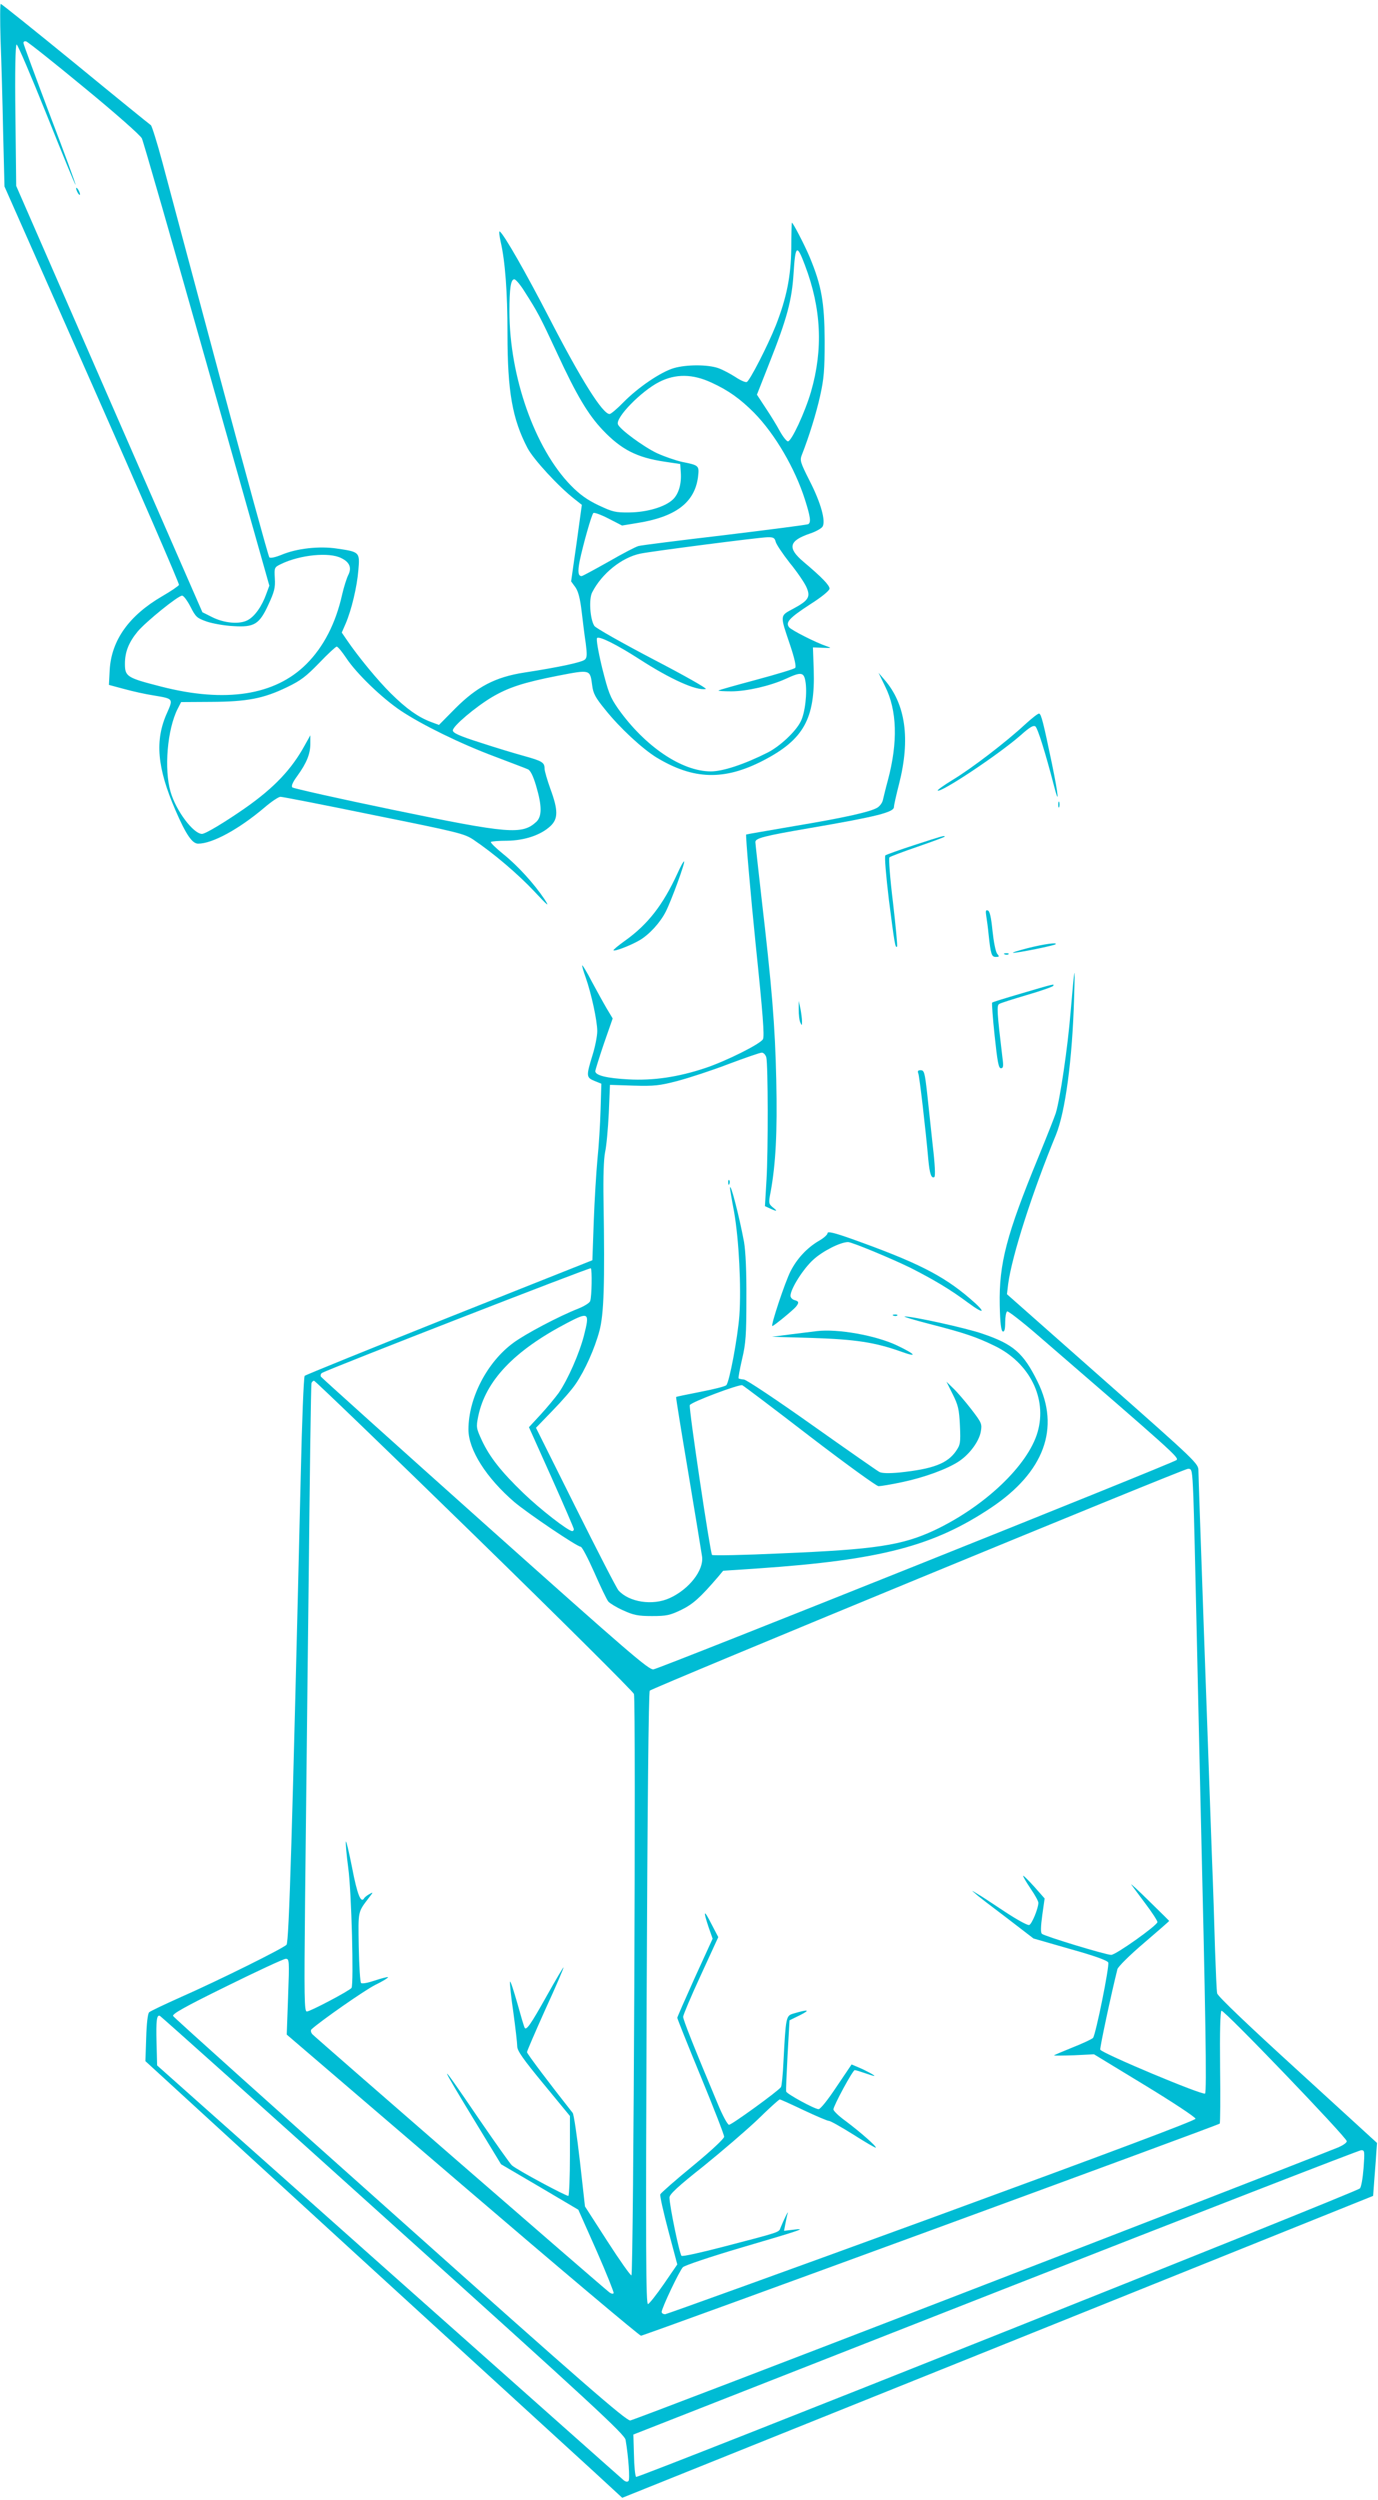 <?xml version="1.0" standalone="no"?>
<!DOCTYPE svg PUBLIC "-//W3C//DTD SVG 20010904//EN"
 "http://www.w3.org/TR/2001/REC-SVG-20010904/DTD/svg10.dtd">
<svg version="1.0" xmlns="http://www.w3.org/2000/svg"
 width="706pt" height="1280pt" viewBox="0 0 706 1280"
 preserveAspectRatio="xMidYMid meet">
<g transform="translate(0,1280) scale(0.1,-0.1)"
fill="#00bcd4" stroke="none">
<path d="M3 12593 c4 -104 10 -314 13 -468 l7 -280 449 -1014 c247 -558 447
-1019 445 -1026 -3 -6 -41 -32 -86 -58 -170 -99 -260 -225 -269 -377 l-4 -77
78 -21 c44 -12 111 -27 151 -33 102 -17 101 -16 69 -89 -64 -141 -51 -282 43
-499 54 -125 86 -171 116 -171 73 0 209 74 340 185 35 30 72 55 82 55 10 0
226 -42 479 -94 432 -87 464 -95 510 -126 104 -70 228 -176 310 -263 73 -78
81 -84 54 -42 -52 78 -137 172 -212 232 -38 31 -66 58 -63 62 4 3 41 6 83 6
89 1 173 29 222 75 40 37 40 82 0 190 -16 45 -30 92 -30 104 0 32 -12 39 -105
65 -44 12 -144 42 -223 68 -110 35 -142 50 -142 63 0 22 115 119 200 170 85
50 161 75 339 110 167 32 164 33 175 -50 5 -41 17 -63 67 -124 75 -94 190
-200 263 -245 189 -114 346 -119 547 -15 206 107 266 213 258 464 l-4 115 50
-2 c46 -2 47 -1 20 8 -56 19 -180 82 -192 97 -20 25 1 48 107 117 60 38 100
71 100 81 0 17 -38 57 -133 137 -84 71 -76 108 33 145 30 10 58 26 64 35 18
28 -9 124 -66 235 -49 97 -51 105 -39 135 35 89 73 210 93 301 19 85 23 129
23 281 -1 198 -16 282 -76 427 -24 58 -86 178 -92 178 -1 0 -3 -60 -3 -133 -2
-143 -24 -252 -79 -393 -42 -105 -134 -284 -149 -290 -7 -3 -34 9 -59 26 -25
16 -64 37 -87 45 -55 19 -162 19 -228 0 -67 -20 -182 -98 -257 -174 -33 -34
-65 -61 -72 -61 -35 0 -144 172 -308 490 -123 238 -234 432 -255 445 -4 3 -2
-21 5 -53 23 -99 35 -256 35 -471 0 -296 25 -437 103 -586 31 -58 158 -196
240 -260 l38 -30 -27 -196 -28 -196 22 -30 c15 -22 24 -57 32 -124 6 -51 15
-125 21 -163 7 -56 7 -73 -4 -83 -14 -14 -130 -39 -312 -67 -148 -23 -242 -73
-352 -183 l-84 -85 -43 16 c-65 25 -124 67 -203 145 -68 67 -169 190 -226 274
l-26 38 20 46 c30 70 58 188 65 273 8 93 7 94 -109 111 -91 14 -207 1 -285
-32 -32 -13 -57 -18 -62 -13 -5 5 -119 421 -254 924 -135 503 -267 998 -294
1099 -27 101 -54 186 -59 190 -5 3 -179 144 -386 314 -207 169 -379 307 -383
307 -4 0 -4 -84 -1 -187z m429 -242 c156 -128 289 -245 295 -260 7 -14 157
-535 333 -1158 l320 -1132 -16 -43 c-22 -62 -59 -115 -96 -134 -42 -22 -121
-15 -183 17 l-48 24 -477 1091 -477 1092 -4 361 c-3 223 0 362 6 363 5 2 74
-160 154 -359 80 -200 146 -361 148 -359 2 2 -57 163 -132 359 -74 196 -135
361 -135 367 0 7 6 10 14 8 8 -2 142 -108 298 -237z m3692 -909 c84 -221 94
-430 31 -648 -31 -106 -100 -254 -118 -254 -7 0 -26 24 -42 53 -15 28 -48 82
-73 119 l-44 67 61 155 c94 237 118 327 127 470 9 142 17 147 58 38z m-1437
-134 c69 -108 80 -129 168 -318 99 -214 158 -313 233 -392 95 -100 175 -141
317 -162 l80 -12 3 -44 c4 -58 -11 -110 -41 -138 -40 -38 -133 -65 -222 -66
-72 -1 -87 3 -159 37 -57 27 -96 55 -141 101 -184 188 -315 557 -315 892 0
117 7 164 25 164 7 0 31 -28 52 -62z m960 -468 c85 -39 145 -82 216 -153 108
-110 210 -285 261 -445 28 -88 32 -117 17 -126 -5 -3 -197 -28 -428 -56 -230
-27 -429 -52 -442 -56 -13 -3 -82 -39 -153 -80 -71 -40 -134 -74 -138 -74 -18
0 -21 22 -10 78 16 77 60 235 70 245 4 4 38 -8 77 -28 l70 -36 73 12 c200 31
298 104 316 235 7 60 7 61 -82 79 -35 8 -92 28 -127 44 -70 33 -192 123 -201
148 -14 34 119 170 211 217 85 43 172 42 270 -4z m327 -814 c3 -13 36 -62 72
-108 37 -45 75 -101 85 -123 23 -51 13 -69 -67 -112 -69 -37 -69 -30 -16 -186
24 -72 32 -111 26 -117 -6 -6 -96 -33 -200 -61 -104 -28 -191 -52 -193 -55 -2
-2 27 -4 66 -4 79 0 200 28 281 65 75 35 90 33 98 -11 11 -58 -1 -165 -24
-209 -26 -52 -106 -126 -168 -158 -121 -61 -231 -97 -292 -97 -149 0 -338 128
-475 321 -41 59 -50 82 -82 209 -21 87 -31 148 -26 153 11 11 100 -33 218
-109 158 -102 291 -162 339 -152 9 2 -113 71 -271 153 -158 83 -293 159 -300
170 -22 34 -29 138 -11 172 49 96 151 178 246 198 49 11 607 83 651 84 31 1
38 -3 43 -23z m-2225 -84 c43 -21 54 -50 35 -87 -8 -16 -22 -60 -31 -99 -33
-148 -95 -268 -183 -356 -161 -161 -415 -200 -743 -116 -176 45 -187 51 -187
117 0 60 19 109 65 165 42 50 207 184 228 184 8 0 27 -26 43 -57 27 -53 33
-58 84 -76 30 -10 91 -21 135 -23 108 -7 134 9 181 112 29 63 35 84 32 132 -3
56 -3 57 32 74 97 47 247 62 309 30z m26 -513 c52 -78 180 -202 278 -268 108
-72 305 -169 482 -235 83 -32 159 -60 169 -65 13 -5 27 -32 43 -86 30 -102 30
-155 1 -183 -73 -67 -139 -62 -738 62 -276 57 -507 109 -512 114 -7 7 1 26 26
60 47 65 66 112 66 164 l0 43 -29 -52 c-67 -122 -155 -215 -301 -318 -103 -72
-207 -135 -225 -135 -44 0 -133 118 -161 215 -34 116 -17 320 36 425 l18 35
154 1 c184 1 268 17 388 75 71 34 98 55 165 124 44 46 85 84 90 84 6 0 28 -27
50 -60z"/>
<path d="M390 11835 c0 -5 5 -17 10 -25 5 -8 10 -10 10 -5 0 6 -5 17 -10 25
-5 8 -10 11 -10 5z"/>
<path d="M4535 9285 c61 -122 66 -285 14 -480 -12 -44 -23 -90 -26 -103 -3
-13 -15 -29 -27 -37 -35 -22 -169 -52 -427 -95 -134 -23 -244 -42 -246 -43 -4
-4 24 -320 48 -557 38 -365 46 -475 38 -491 -12 -24 -188 -112 -296 -148 -138
-46 -266 -65 -393 -58 -110 6 -170 20 -170 42 0 6 20 70 44 141 l45 129 -30
50 c-16 27 -50 89 -76 137 -25 49 -48 86 -50 85 -2 -2 6 -30 18 -63 29 -83 59
-221 59 -274 0 -25 -11 -81 -25 -125 -32 -105 -32 -112 11 -130 l35 -14 -4
-133 c-2 -73 -9 -187 -16 -253 -6 -66 -15 -209 -19 -319 l-7 -199 -732 -291
c-403 -161 -737 -296 -742 -301 -5 -6 -14 -233 -20 -505 -44 -1839 -60 -2392
-73 -2408 -16 -18 -346 -182 -548 -271 -80 -36 -150 -69 -156 -75 -7 -7 -13
-58 -15 -131 l-4 -119 1080 -989 c594 -543 1144 -1046 1222 -1117 l141 -130
1924 773 1923 773 7 95 c4 51 9 113 10 135 l3 41 -407 372 c-247 225 -410 380
-412 394 -3 12 -7 114 -11 227 -3 113 -10 327 -16 475 -20 557 -69 1938 -69
1974 0 37 -6 43 -491 471 l-490 433 6 51 c19 145 125 474 245 765 48 118 84
385 93 701 6 187 3 174 -18 -73 -15 -183 -54 -446 -76 -517 -6 -19 -46 -120
-89 -225 -164 -399 -202 -545 -198 -757 2 -94 7 -133 16 -136 8 -2 12 11 12
47 0 27 4 52 10 56 5 3 76 -52 157 -122 696 -601 724 -626 711 -639 -15 -15
-2641 -1065 -2680 -1072 -23 -4 -124 83 -862 742 -459 410 -838 751 -842 757
-3 6 -1 15 6 19 31 19 1372 541 1377 536 7 -7 5 -143 -3 -167 -2 -10 -30 -27
-62 -40 -97 -38 -270 -129 -332 -175 -135 -99 -230 -283 -230 -444 0 -104 92
-248 235 -371 70 -59 322 -229 340 -229 7 0 38 -60 70 -132 32 -73 64 -140 72
-149 8 -9 42 -30 76 -45 53 -24 75 -29 147 -29 76 0 92 4 151 32 61 30 98 64
189 170 l25 30 180 12 c626 43 898 114 1193 311 272 182 355 408 238 645 -73
148 -124 192 -283 246 -84 29 -357 89 -398 88 -11 0 48 -18 130 -39 175 -45
235 -65 330 -111 180 -87 271 -269 221 -442 -49 -170 -270 -380 -527 -502
-167 -78 -302 -99 -786 -119 -191 -9 -351 -12 -355 -8 -9 9 -120 752 -114 767
5 15 253 108 269 102 7 -3 162 -120 345 -261 184 -141 343 -256 353 -256 11 0
66 9 122 21 114 24 231 67 291 107 55 37 103 103 111 152 7 39 4 45 -48 113
-31 40 -72 88 -92 107 l-36 35 32 -64 c28 -56 33 -77 37 -160 4 -89 2 -99 -20
-131 -44 -64 -118 -92 -290 -110 -55 -5 -90 -4 -103 3 -11 6 -166 114 -344
240 -179 127 -335 231 -349 233 -13 1 -26 4 -28 6 -2 3 6 47 18 99 19 80 22
125 22 309 1 139 -4 242 -12 290 -24 130 -72 316 -72 276 0 -4 9 -59 21 -122
25 -142 37 -386 27 -531 -9 -115 -51 -340 -67 -356 -6 -6 -65 -21 -133 -34
-67 -13 -123 -25 -124 -26 -2 -1 27 -178 63 -392 36 -215 67 -406 70 -426 9
-70 -67 -167 -166 -212 -87 -40 -208 -21 -262 39 -10 11 -108 202 -220 426
l-203 407 85 88 c47 48 100 109 118 136 48 70 98 182 122 272 23 86 28 237 21
670 -2 118 1 211 8 245 7 30 15 120 19 200 l6 145 121 -4 c106 -3 133 0 225
24 57 15 174 53 260 86 85 32 163 59 172 59 9 0 19 -11 23 -24 9 -37 10 -477
1 -627 l-8 -135 26 -12 c37 -17 41 -15 14 6 -21 18 -22 22 -11 78 26 141 35
303 29 574 -6 279 -22 473 -77 945 -16 143 -30 266 -30 273 0 20 41 31 280 72
344 59 430 81 430 108 0 10 12 62 26 117 59 231 34 410 -75 535 l-30 35 34
-70z m-1543 -3323 c-24 -93 -82 -225 -130 -295 -17 -23 -57 -72 -91 -109 l-61
-66 115 -256 c63 -141 115 -261 115 -266 0 -6 -4 -10 -8 -10 -21 0 -165 112
-251 195 -114 110 -172 184 -212 269 -29 63 -30 68 -19 123 37 182 183 336
454 478 113 59 118 55 88 -63z m-562 -1023 c446 -435 814 -801 818 -813 11
-35 -2 -2976 -13 -2977 -5 -1 -61 78 -124 176 l-114 177 -26 232 c-15 129 -31
240 -37 247 -117 148 -234 303 -234 311 0 6 43 105 95 221 53 115 94 211 92
213 -1 2 -40 -64 -86 -146 -81 -145 -105 -179 -113 -163 -3 4 -20 62 -38 127
-19 66 -35 115 -37 109 -2 -6 5 -77 17 -157 11 -80 20 -159 20 -175 0 -22 31
-66 135 -192 l135 -164 0 -202 c0 -111 -4 -204 -8 -207 -7 -4 -260 131 -289
156 -8 6 -84 114 -170 239 -214 315 -216 309 -10 -29 l124 -204 198 -116 198
-117 93 -209 c51 -116 90 -214 88 -218 -3 -5 -13 -3 -22 4 -46 36 -1510 1308
-1522 1322 -8 10 -9 20 -4 25 47 43 272 200 326 227 39 19 68 37 66 40 -3 2
-33 -6 -67 -17 -35 -12 -66 -18 -71 -13 -5 5 -10 88 -12 185 -3 189 -5 176 53
253 22 28 22 29 1 17 -11 -6 -24 -16 -27 -22 -16 -26 -35 21 -61 157 -16 80
-30 141 -32 134 -2 -6 3 -66 12 -133 17 -121 29 -596 17 -616 -9 -14 -212
-121 -229 -121 -13 0 -14 69 -9 568 4 312 11 1033 18 1602 6 569 12 1041 15
1048 2 6 8 12 13 12 5 0 375 -356 821 -791z m3684 199 c3 -79 10 -370 16 -648
6 -278 15 -678 20 -890 27 -1121 33 -1511 24 -1520 -11 -11 -531 207 -537 225
-3 8 57 289 88 412 3 12 63 72 135 133 71 61 130 112 130 114 0 1 -46 46 -102
101 -56 55 -97 93 -92 85 6 -8 38 -52 72 -97 34 -45 62 -88 62 -95 -1 -17
-213 -168 -237 -168 -27 0 -343 96 -355 108 -7 7 -6 37 2 96 l12 85 -53 60
c-30 33 -55 58 -57 56 -2 -2 15 -31 37 -64 23 -33 41 -66 41 -74 0 -28 -33
-109 -47 -114 -8 -3 -64 28 -126 69 -62 41 -125 83 -142 92 -29 18 -30 18 -8
0 11 -11 83 -66 160 -124 l138 -106 188 -54 c126 -35 191 -59 195 -69 7 -18
-64 -369 -78 -386 -5 -6 -52 -28 -105 -49 -52 -21 -95 -39 -95 -41 0 -1 46 -1
103 1 l102 5 260 -158 c143 -87 260 -164 260 -172 0 -9 -451 -178 -1350 -507
-742 -271 -1358 -493 -1367 -494 -10 0 -18 5 -18 12 0 19 91 211 109 229 9 9
140 53 292 98 317 93 346 103 275 94 l-49 -6 7 37 c4 21 9 45 12 54 5 18 -22
-38 -37 -75 -9 -24 5 -20 -295 -98 -111 -29 -206 -50 -212 -46 -10 6 -62 257
-62 299 0 16 45 58 173 159 94 76 220 184 279 240 58 57 109 103 113 103 4 0
59 -25 122 -55 64 -30 122 -55 130 -55 8 0 64 -32 125 -70 61 -39 113 -69 115
-67 5 6 -77 78 -154 136 -35 25 -63 52 -63 60 0 18 99 201 109 201 5 0 28 -7
51 -15 23 -8 45 -15 49 -15 8 1 -44 29 -85 46 l-31 13 -77 -114 c-45 -68 -83
-115 -92 -115 -20 0 -161 77 -166 90 -2 5 2 90 7 187 l10 178 55 27 c55 28 41
30 -37 7 -36 -11 -37 -18 -49 -245 -3 -67 -9 -126 -13 -131 -12 -19 -252 -193
-266 -193 -7 0 -33 47 -58 108 -125 298 -177 430 -177 445 0 9 40 104 90 212
l90 196 -35 67 c-39 77 -44 72 -15 -15 l21 -60 -91 -199 c-49 -109 -90 -202
-90 -206 0 -5 54 -140 120 -300 66 -160 120 -299 120 -309 0 -10 -64 -70 -161
-150 -88 -72 -163 -138 -166 -145 -3 -8 16 -91 41 -186 l46 -173 -68 -99 c-38
-55 -75 -102 -82 -104 -11 -4 -12 268 -7 1564 4 974 10 1571 16 1577 15 15
2733 1135 2757 1136 21 1 22 -4 28 -141z m-4638 -2562 l-7 -194 900 -771 c495
-424 907 -771 915 -771 16 0 2956 1077 2965 1086 3 3 4 133 2 288 -2 183 1
286 7 290 12 7 642 -649 642 -668 0 -8 -19 -21 -42 -31 -475 -190 -3611 -1399
-3629 -1399 -22 -1 -253 200 -1180 1028 -635 566 -1158 1035 -1162 1043 -6 10
57 46 275 153 156 77 292 140 302 140 18 0 19 -7 12 -194z m538 -1169 c1021
-919 1186 -1072 1191 -1100 15 -86 23 -203 15 -211 -6 -6 -16 -4 -27 6 -10 8
-551 489 -1203 1068 l-1185 1054 -3 115 c-3 117 1 145 17 139 5 -2 543 -483
1195 -1071z m4972 291 c-4 -51 -12 -98 -19 -104 -23 -21 -3700 -1485 -3708
-1477 -5 5 -10 56 -11 113 l-3 104 1855 728 c1020 400 1864 728 1874 728 18 0
18 -6 12 -92z"/>
<path d="M5250 9089 c-95 -88 -271 -223 -367 -281 -46 -28 -81 -53 -79 -56 14
-14 312 184 425 283 47 42 66 53 76 45 12 -10 51 -135 94 -300 29 -114 25 -58
-9 107 -44 211 -55 256 -66 259 -5 2 -38 -24 -74 -57z"/>
<path d="M5422 8680 c0 -14 2 -19 5 -12 2 6 2 18 0 25 -3 6 -5 1 -5 -13z"/>
<path d="M4685 8473 c-77 -25 -144 -49 -149 -53 -5 -5 3 -101 18 -227 29 -226
33 -250 42 -240 3 2 -7 105 -21 227 -15 122 -23 226 -18 230 4 4 70 29 146 55
75 26 137 49 137 51 0 7 -11 4 -155 -43z"/>
<path d="M3471 8328 c-74 -161 -151 -261 -269 -345 -35 -25 -61 -47 -59 -49 6
-7 88 25 133 51 50 29 106 90 135 147 28 55 100 251 94 257 -3 2 -18 -25 -34
-61z"/>
<path d="M5053 8109 c3 -19 9 -61 12 -94 11 -102 15 -115 37 -115 18 0 19 2 7
16 -8 10 -18 61 -24 117 -7 70 -14 102 -24 105 -11 4 -12 -3 -8 -29z"/>
<path d="M5265 7945 c-49 -13 -83 -23 -74 -24 21 -1 211 37 217 44 12 11 -59
1 -143 -20z"/>
<path d="M5148 7913 c7 -3 16 -2 19 1 4 3 -2 6 -13 5 -11 0 -14 -3 -6 -6z"/>
<path d="M5236 7714 c-82 -24 -151 -45 -153 -48 -2 -2 3 -79 13 -170 14 -132
20 -166 32 -166 12 0 14 10 8 53 -28 235 -30 268 -17 276 7 5 71 25 142 46 72
21 132 42 135 47 7 11 6 11 -160 -38z"/>
<path d="M4092 7630 c0 -25 3 -54 8 -65 8 -18 9 -18 9 5 0 14 -4 43 -8 65 l-9
40 0 -45z"/>
<path d="M4705 7303 c6 -17 37 -281 51 -440 7 -75 16 -99 31 -90 6 4 3 67 -8
159 -9 84 -22 206 -29 271 -12 105 -15 117 -33 117 -14 0 -17 -4 -12 -17z"/>
<path d="M3731 6744 c0 -11 3 -14 6 -6 3 7 2 16 -1 19 -3 4 -6 -2 -5 -13z"/>
<path d="M4240 6486 c0 -8 -20 -26 -45 -40 -61 -36 -112 -91 -145 -156 -28
-55 -103 -280 -93 -280 7 0 105 80 121 99 17 21 15 28 -8 34 -11 3 -20 13 -20
22 0 35 65 138 117 185 48 44 139 90 178 90 20 0 224 -85 320 -132 120 -61
204 -111 294 -178 89 -66 95 -51 9 22 -139 119 -274 186 -601 303 -93 33 -127
41 -127 31z"/>
<path d="M4578 6063 c7 -3 16 -2 19 1 4 3 -2 6 -13 5 -11 0 -14 -3 -6 -6z"/>
<path d="M4185 5984 c-16 -2 -75 -9 -130 -16 l-100 -13 205 -6 c224 -7 324
-23 454 -69 90 -33 80 -16 -19 31 -108 51 -303 86 -410 73z"/>
</g>
</svg>
